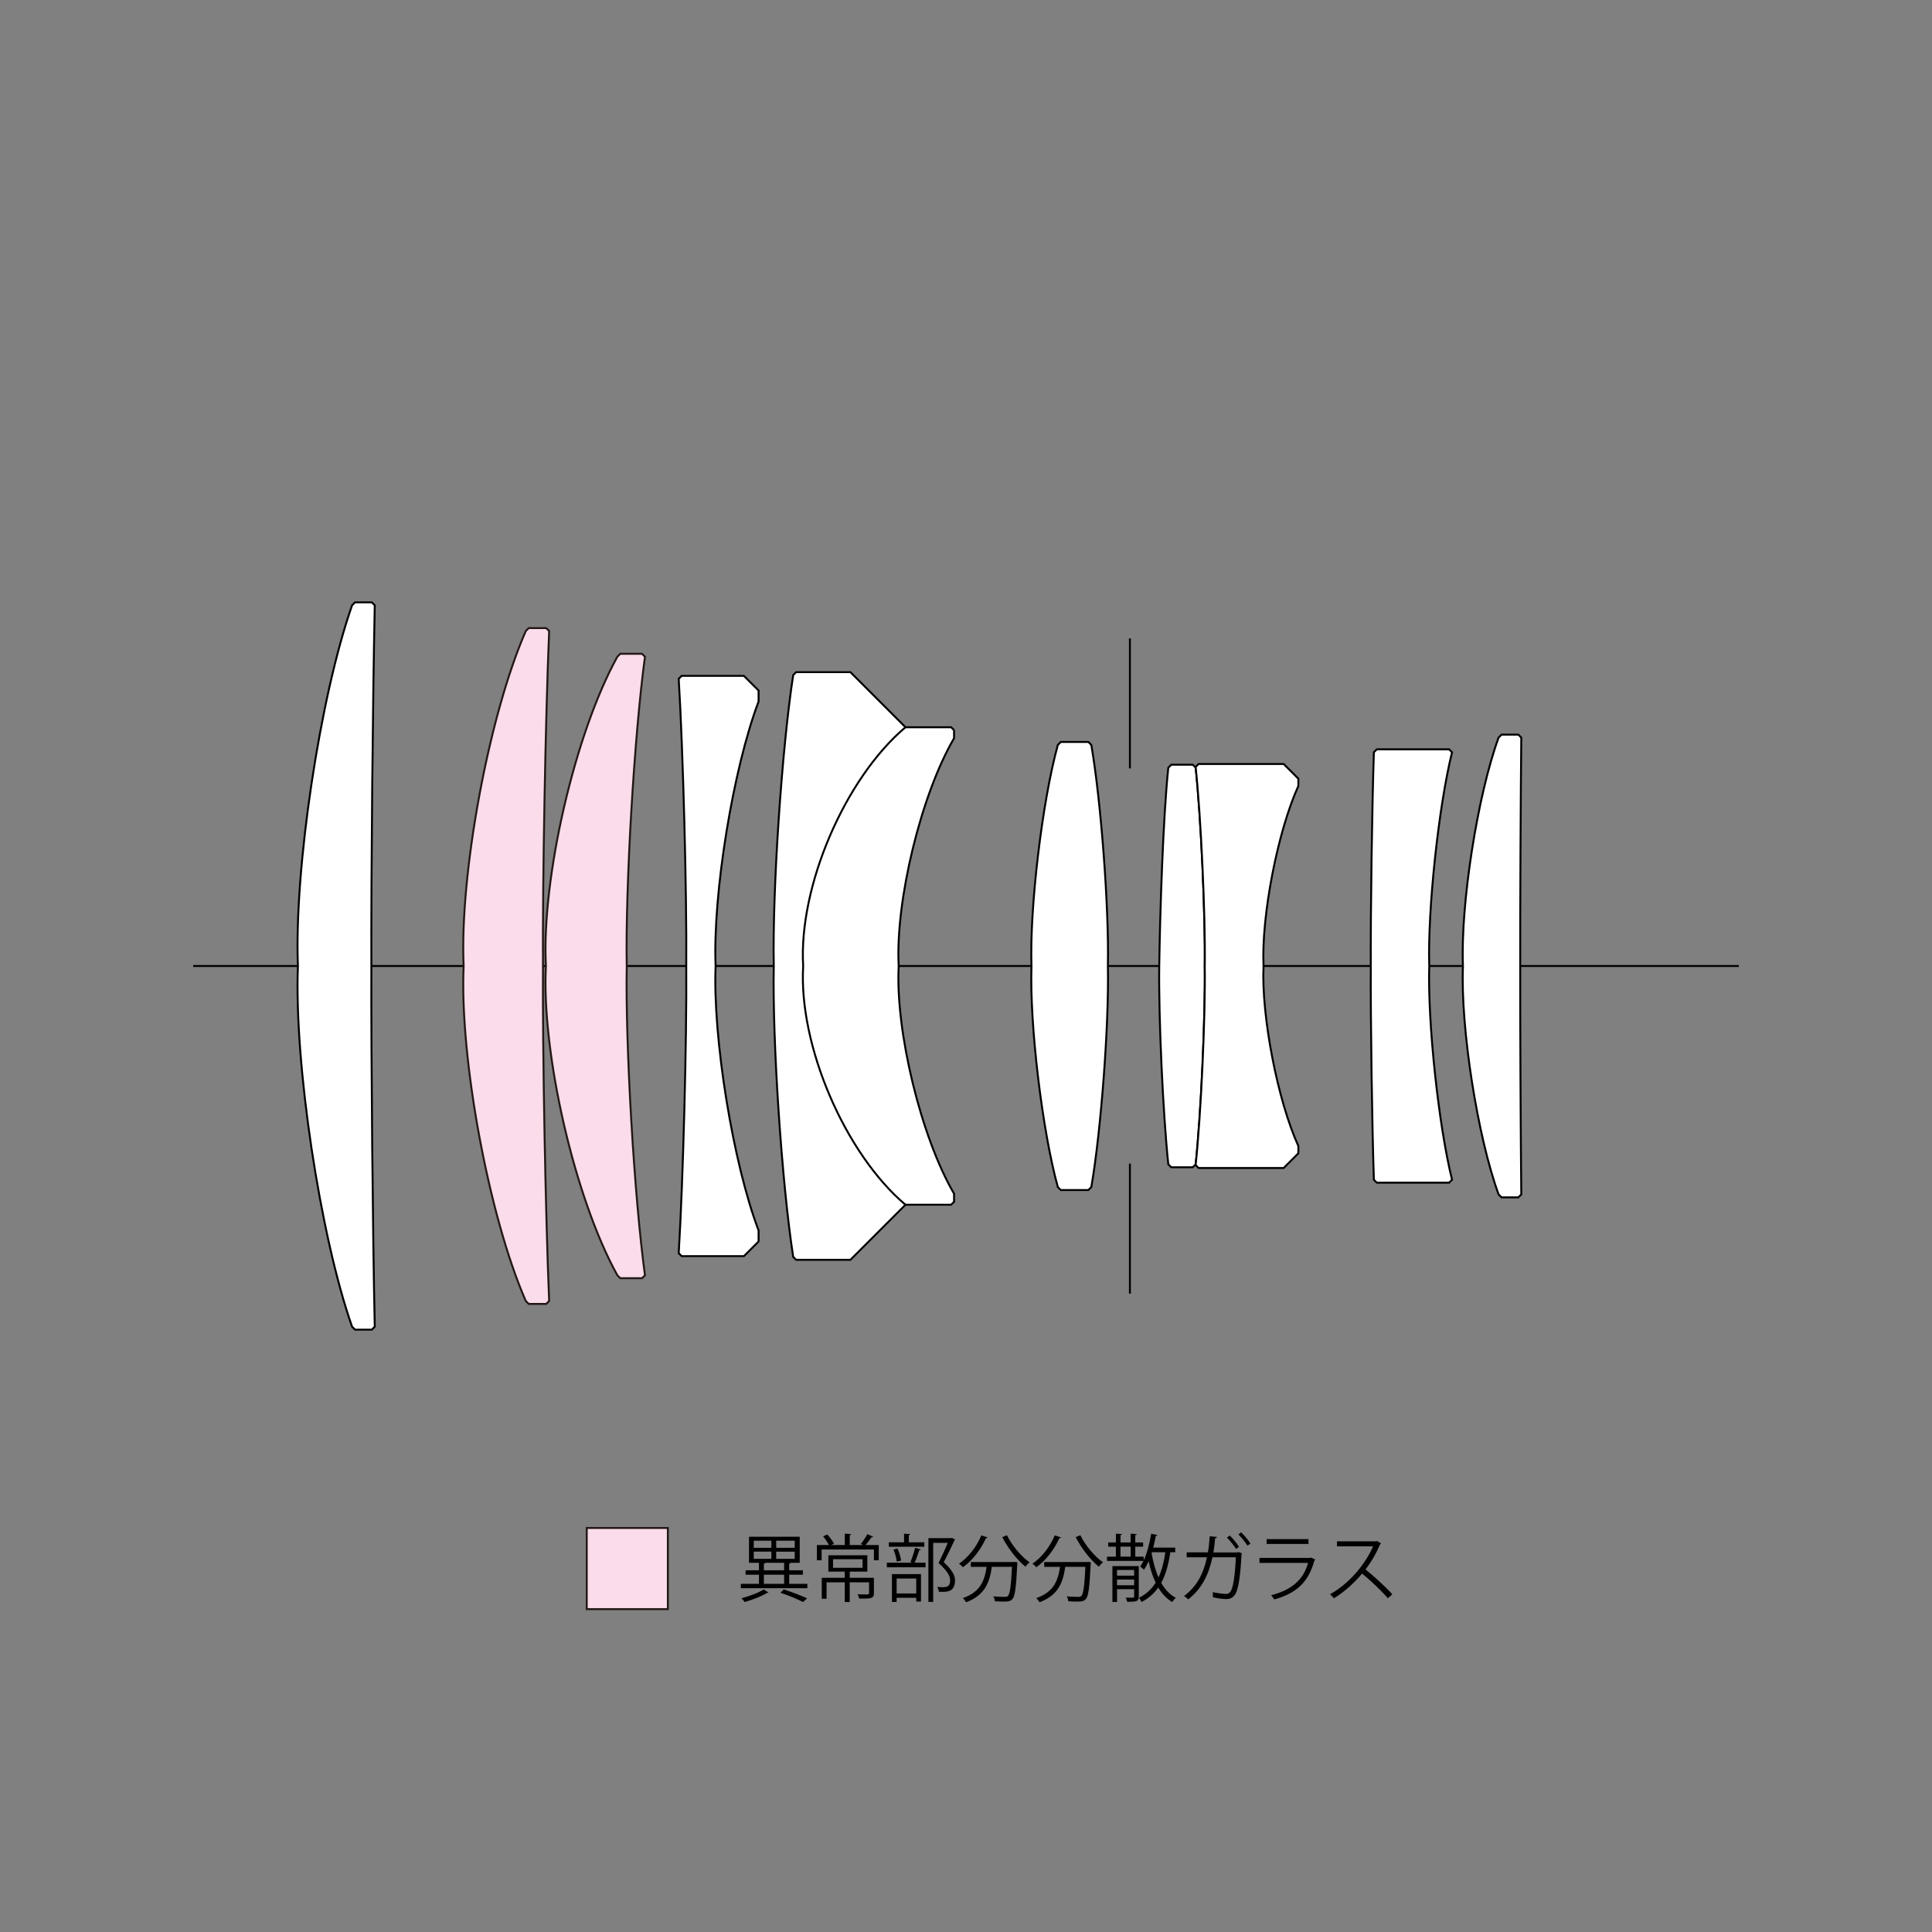 <?xml version="1.0" encoding="UTF-8"?>
<svg id="_レイヤー_2" data-name="レイヤー_2" xmlns="http://www.w3.org/2000/svg" version="1.1" viewBox="0 0 500 500">
  <rect x="0" y="0" width="500" height="500" fill="#808080" stroke="none"/>
  <!-- Generator: Adobe Illustrator 29.6.1, SVG Export Plug-In . SVG Version: 2.1.1 Build 9)  -->
  <defs>
    <style>
      .st0 {
        stroke: #231815;
      }

      .st0, .st1, .st2, .st3 {
        stroke-width: .5px;
      }

      .st0, .st3 {
        stroke-miterlimit: 10;
      }

      .st0, .st4 {
        fill: #fadcea;
      }

      .st1 {
        fill: #fff;
      }

      .st1, .st2 {
        stroke: #000;
      }

      .st2, .st3 {
        fill: none;
      }

      .st3 {
        stroke: #221815;
      }
    </style>
  </defs>
  <g id="LINE">
    <line class="st2" x1="50" y1="250" x2="450" y2="250"/>
  </g>
  <path class="st1" d="M369.89,250c-.44-14.49,2.41-41.25,5.9-55.32l-.76-.76h-18.71l-.76.76c-.47,13.89-.87,41.42-.8,55.32-.07,13.9.33,41.43.8,55.32l.76.76h18.71l.76-.76c-3.49-14.07-6.34-40.83-5.9-55.32Z"/>
  <path class="st1" d="M393.43,250c-.02-14.8.12-44.32.28-59.12l-.77-.76h-4.34l-.76.76c-5.47,14.98-9.88,43.19-9.23,59.12-.65,15.94,3.76,44.15,9.23,59.12l.76.76h4.34l.77-.76c-.16-14.8-.3-44.32-.28-59.12Z"/>
  <path class="st1" d="M282.43,192.78l-.76-.76h-7.14l-.76.76c-4.04,14.55-7.32,42.13-6.83,57.22-.5,15.09,2.79,42.67,6.83,57.22l.76.76h7.14l.76-.76c2.53-14.54,4.62-42.47,4.29-57.22.33-14.75-1.77-42.69-4.29-57.22Z"/>
  <path class="st1" d="M196.32,178.71l-3.8-3.8h-16.11l-.76.76c1.14,18.73,2.11,55.58,1.95,74.33.16,18.76-.81,55.61-1.95,74.33l.76.76h16.11l3.8-3.8v-2.85c-6.6-17.32-11.89-49.92-11.12-68.44-.77-18.52,4.53-51.12,11.12-68.44v-2.85Z"/>
  <path class="st0" d="M162.2,250c-.37-20.48,1.95-59.75,4.72-80.04l-.76-.76h-5.63l-.76.76c-10.99,19.87-19.66,57.36-18.49,80.04-1.17,22.67,7.49,60.18,18.49,80.04l.76.76h5.63l.76-.76c-2.78-20.29-5.09-59.56-4.72-80.04Z"/>
  <path class="st1" d="M96.11,250c-.07-23.41.37-69.94.88-93.35l-.76-.76h-4.35l-.76.76c-8.31,23.67-15.01,68.28-14.02,93.35-.99,25.07,5.71,69.67,14.02,93.35l.76.76h4.35l.76-.76c-.52-23.4-.95-69.93-.88-93.35Z"/>
  <path class="st0" d="M140.52,250c-.13-21.81.67-64.9,1.6-86.69l-.76-.76h-4.53l-.76.76c-9.55,21.83-17.16,62.89-16.08,86.69-1.08,23.8,6.53,64.86,16.08,86.69l.76.76h4.53l.76-.76c-.93-21.79-1.73-64.88-1.6-86.69Z"/>
  <path class="st1" d="M246.91,188.97l-.76-.76h-11.81l-14.26-14.26h-14.04l-.76.76c-2.96,19.11-5.42,55.95-5.03,75.28-.39,19.33,2.07,56.18,5.03,75.29l.76.76h14.04l14.26-14.26h11.81l.76-.76v-2.09c-8.53-14.56-15.22-42.09-14.33-58.94-.89-16.84,5.81-44.38,14.33-58.94v-2.09Z"/>
  <g id="LINE1" data-name="LINE">
    <line class="st2" x1="292.42" y1="198.86" x2="292.42" y2="165.21"/>
  </g>
  <g id="LINE2" data-name="LINE">
    <line class="st2" x1="292.42" y1="334.79" x2="292.42" y2="301.14"/>
  </g>
  <path class="st1" d="M309.43,198.48l.02.19-.76-.76h-5.57l-.76.76c-1.38,12.99-2.16,38.27-2.35,51.33-.19,13.06.97,38.35,2.35,51.33l.76.76h5.57l.76-.76-.02.19c1.38-13.03,2.55-38.41,2.36-51.52.19-13.11-.98-38.49-2.36-51.52Z"/>
  <path class="st1" d="M336.01,201.52l-3.8-3.8h-22.02l-.76.76c1.38,13.03,2.55,38.41,2.36,51.52.19,13.11-.98,38.49-2.36,51.52l.76.76h22.02l3.8-3.8v-1.9c-5.35-11.7-9.61-33.72-9.01-46.58-.6-12.86,3.66-34.87,9.01-46.58v-1.9Z"/>
  <g id="ARC">
    <path class="st2" d="M234.33,188.21c-15.7,13.29-27.68,41.25-26.47,61.79"/>
  </g>
  <g id="ARC1" data-name="ARC">
    <path class="st2" d="M207.86,250c-1.21,20.53,10.78,48.5,26.47,61.79"/>
  </g>
  <rect class="st4" x="151.85" y="395.44" width="20.99" height="21"/>
  <rect class="st3" x="151.85" y="395.44" width="20.99" height="21"/>
  <g>
    <path d="M204.25,409.89h4.69v1.14h-17.21v-1.14h4.69v-2.36h-3.46v-1.14h3.46v-1.94h-2.58v-6.74h13.13v6.74h-2.34c-.04.11-.15.19-.38.23v1.71h3.53v1.14h-3.53v2.36ZM198.89,412.13c-.08.08-.21.11-.38.11-1.31.85-3.78,1.8-5.79,2.36-.19-.29-.57-.72-.84-.97,2-.51,4.48-1.44,5.74-2.28l1.27.78ZM195.07,398.73v1.84h4.56v-1.84h-4.56ZM195.07,401.56v1.86h4.56v-1.86h-4.56ZM198.07,404.45c-.04.11-.13.19-.38.23v1.71h5.24v-1.94h-4.86ZM197.69,407.53v2.36h5.24v-2.36h-5.24ZM205.67,400.58v-1.84h-4.79v1.84h4.79ZM205.67,403.43v-1.86h-4.79v1.86h4.79ZM207.8,414.6c-1.35-.72-3.59-1.65-5.81-2.39l.84-.87c2.2.7,4.58,1.62,6.04,2.32l-1.06.95Z"/>
    <path d="M225.96,397.69c-.09.13-.25.17-.4.15-.4.57-1.03,1.41-1.56,2.01h3.42v3.95h-1.25v-2.79h-13.54v2.79h-1.22v-3.95h3.12c-.34-.67-.97-1.6-1.52-2.26l1.1-.47c.68.74,1.39,1.73,1.73,2.39l-.72.34h3.51v-2.94l1.65.11c-.02.13-.11.23-.36.27v2.56h3.44l-.57-.27c.55-.68,1.29-1.79,1.67-2.53l1.5.63ZM226.17,408.33v3.97c0,1.42-.7,1.42-3.8,1.42-.06-.34-.27-.78-.44-1.12.72.02,1.39.04,1.86.04.97,0,1.12,0,1.12-.34v-2.79h-5v5.09h-1.29v-5.09h-4.71v4.25h-1.24v-5.43h5.95v-1.6h-4.24v-4.22h10.09v4.22h-4.33c-.06.04-.13.06-.23.08v1.52h6.25ZM215.59,403.52v2.22h7.64v-2.22h-7.64Z"/>
    <path d="M235.62,404.24c.44-.99.95-2.58,1.22-3.67l1.46.42c-.04.11-.17.17-.4.19-.29.93-.76,2.3-1.2,3.25h2.83v1.18h-10.01v-1.18h6.69l-.59-.19ZM239.21,399.15v1.14h-9.19v-1.14h3.95v-2.22l1.61.09c-.02.13-.13.23-.38.27v1.86h4.01ZM230.83,414.6v-7.22h7.52v7.1h-1.23v-.97h-5.07v1.08h-1.22ZM232.29,400.77c.44.97.8,2.26.91,3.1l-1.12.27c-.09-.84-.44-2.15-.84-3.13l1.04-.23ZM237.12,408.52h-5.07v3.86h5.07v-3.86ZM246.35,398.01l.84.42c-.02.1-.09.15-.17.19-.72,1.61-1.73,3.67-2.77,5.66,2.05,1.92,2.91,3.34,2.91,4.71,0,2.98-2.07,2.98-3.31,2.98-.28,0-.59,0-.87-.02-.02-.34-.19-.89-.44-1.25.42.04.82.06,1.18.06,1.27,0,2.18-.06,2.18-1.8,0-1.23-.93-2.56-3-4.46.93-1.88,1.75-3.67,2.39-5.21h-3.78v15.29h-1.24v-16.51h5.83l.25-.06Z"/>
    <path d="M255.62,397.9c-.08.13-.21.19-.46.17-1.33,3-3.53,5.81-5.95,7.52-.23-.25-.68-.68-1.01-.91,2.36-1.6,4.54-4.35,5.77-7.33l1.63.55ZM262.27,404.24l.3-.02.72.08c0,.13-.02.3-.02.46-.3,6.14-.59,8.34-1.25,9.06-.53.61-1.1.67-2.26.67-.65,0-1.46-.02-2.28-.08-.02-.38-.19-.91-.42-1.27,1.29.11,2.53.13,2.98.13.4,0,.63-.04.82-.25.49-.49.8-2.47,1.04-7.52h-5.22c-.51,3.65-1.58,7.33-6.67,9.16-.17-.32-.51-.82-.82-1.08,4.6-1.54,5.68-4.73,6.14-8.07h-4.08v-1.25h11.02ZM260.6,397.31c1.25,2.62,3.74,5.57,5.85,7.01-.34.27-.82.78-1.06,1.14-2.13-1.69-4.58-4.81-6-7.66l1.22-.49Z"/>
    <path d="M274.62,397.9c-.08.13-.21.19-.46.17-1.33,3-3.53,5.81-5.95,7.52-.23-.25-.68-.68-1.01-.91,2.36-1.6,4.54-4.35,5.77-7.33l1.63.55ZM281.27,404.24l.3-.02.72.08c0,.13-.02.3-.02.46-.3,6.14-.59,8.34-1.25,9.06-.53.61-1.1.67-2.26.67-.65,0-1.46-.02-2.28-.08-.02-.38-.19-.91-.42-1.27,1.29.11,2.53.13,2.98.13.4,0,.63-.04.82-.25.49-.49.8-2.47,1.04-7.52h-5.22c-.51,3.65-1.58,7.33-6.67,9.16-.17-.32-.51-.82-.82-1.08,4.6-1.54,5.68-4.73,6.14-8.07h-4.08v-1.25h11.02ZM279.6,397.31c1.25,2.62,3.74,5.57,5.85,7.01-.34.27-.82.78-1.06,1.14-2.13-1.69-4.58-4.81-6-7.66l1.22-.49Z"/>
    <path d="M304.15,401.72h-1.27c-.46,3.13-1.18,5.77-2.36,7.92.97,1.69,2.2,3.04,3.76,3.86-.28.27-.68.74-.91,1.1-1.48-.87-2.66-2.15-3.61-3.74-1.1,1.56-2.51,2.79-4.33,3.74-.13-.3-.47-.84-.7-1.08,1.88-.93,3.29-2.24,4.35-3.93-.78-1.61-1.37-3.5-1.82-5.57-.36.84-.76,1.6-1.2,2.22-.23-.23-.67-.63-.97-.82.3-.42.57-.91.84-1.46h-9.44v-1.1h2.3v-2.58h-1.98v-1.1h1.98v-2.26l1.56.09c-.02.13-.13.23-.36.27v1.9h2.62v-2.26l1.58.09c-.02.13-.11.23-.38.27v1.9h2.03v1.1h-2.03v2.58h2.18v.99c.87-1.9,1.52-4.43,1.94-6.92l1.61.34c-.04.13-.15.21-.42.23-.19,1.01-.4,2.03-.67,3.02h5.7v1.2ZM294.71,405.29v7.9c0,1.29-.61,1.35-3,1.35-.06-.32-.23-.78-.38-1.08.44.02.86.02,1.18.02.91,0,1.01,0,1.01-.3v-1.9h-4.43v3.31h-1.2v-9.29h6.82ZM293.51,406.31h-4.43v1.46h4.43v-1.46ZM289.08,410.27h4.43v-1.48h-4.43v1.48ZM289.98,400.27v2.58h2.62v-2.58h-2.62ZM298.11,401.72l-.08.21c.4,2.3.97,4.45,1.79,6.29.85-1.8,1.41-3.97,1.77-6.5h-3.48Z"/>
    <path d="M321.46,401.98c-.02.08-.08.17-.15.23-.27,5.49-.8,8.89-1.54,10.24-.76,1.37-1.94,1.39-2.49,1.39-.72,0-2.07-.17-3.38-.46.02-.38-.02-.95-.06-1.33,1.42.3,2.89.46,3.33.46.68,0,1.06-.17,1.44-.89.59-1.14,1.04-4.31,1.23-8.59h-6.06c-.97,4.54-2.85,8.26-6.27,10.87-.25-.25-.74-.63-1.08-.85,3.27-2.45,5-5.68,5.93-10.03h-5.24v-1.27h5.49c.23-1.33.36-2.56.46-4.16l1.88.17c-.02.19-.21.3-.48.34-.11,1.39-.23,2.45-.44,3.67h6.17l.29-.11.97.34ZM318.25,397.4c.86.76,1.88,2.05,2.39,2.93l-.76.53c-.47-.8-1.56-2.18-2.36-2.94l.72-.51ZM321.21,396.57c.84.8,1.9,2.05,2.41,2.91l-.78.53c-.47-.8-1.56-2.15-2.34-2.91l.7-.53Z"/>
    <path d="M340.42,403.64c-.04.08-.13.15-.25.19-1.56,5.74-4.73,8.53-10.41,10.11-.17-.34-.53-.82-.8-1.1,5.17-1.29,8.38-3.95,9.57-8.36h-12.58v-1.29h13.15l.19-.11,1.12.57ZM338.63,399.57h-10.83v-1.25h10.83v1.25Z"/>
    <path d="M357.44,399.42c-.04.09-.13.17-.25.21-1.03,2.41-2.24,4.5-3.8,6.54,2.07,1.65,5.19,4.48,6.95,6.44l-1.16,1.01c-1.67-1.94-4.73-4.83-6.67-6.38-1.67,2.03-4.56,4.81-7.31,6.38-.21-.28-.67-.76-.99-1.03,5.26-2.89,9.42-8.28,11.13-12.41h-9.33v-1.29h10.07l.25-.09,1.1.63Z"/>
  </g>
</svg>